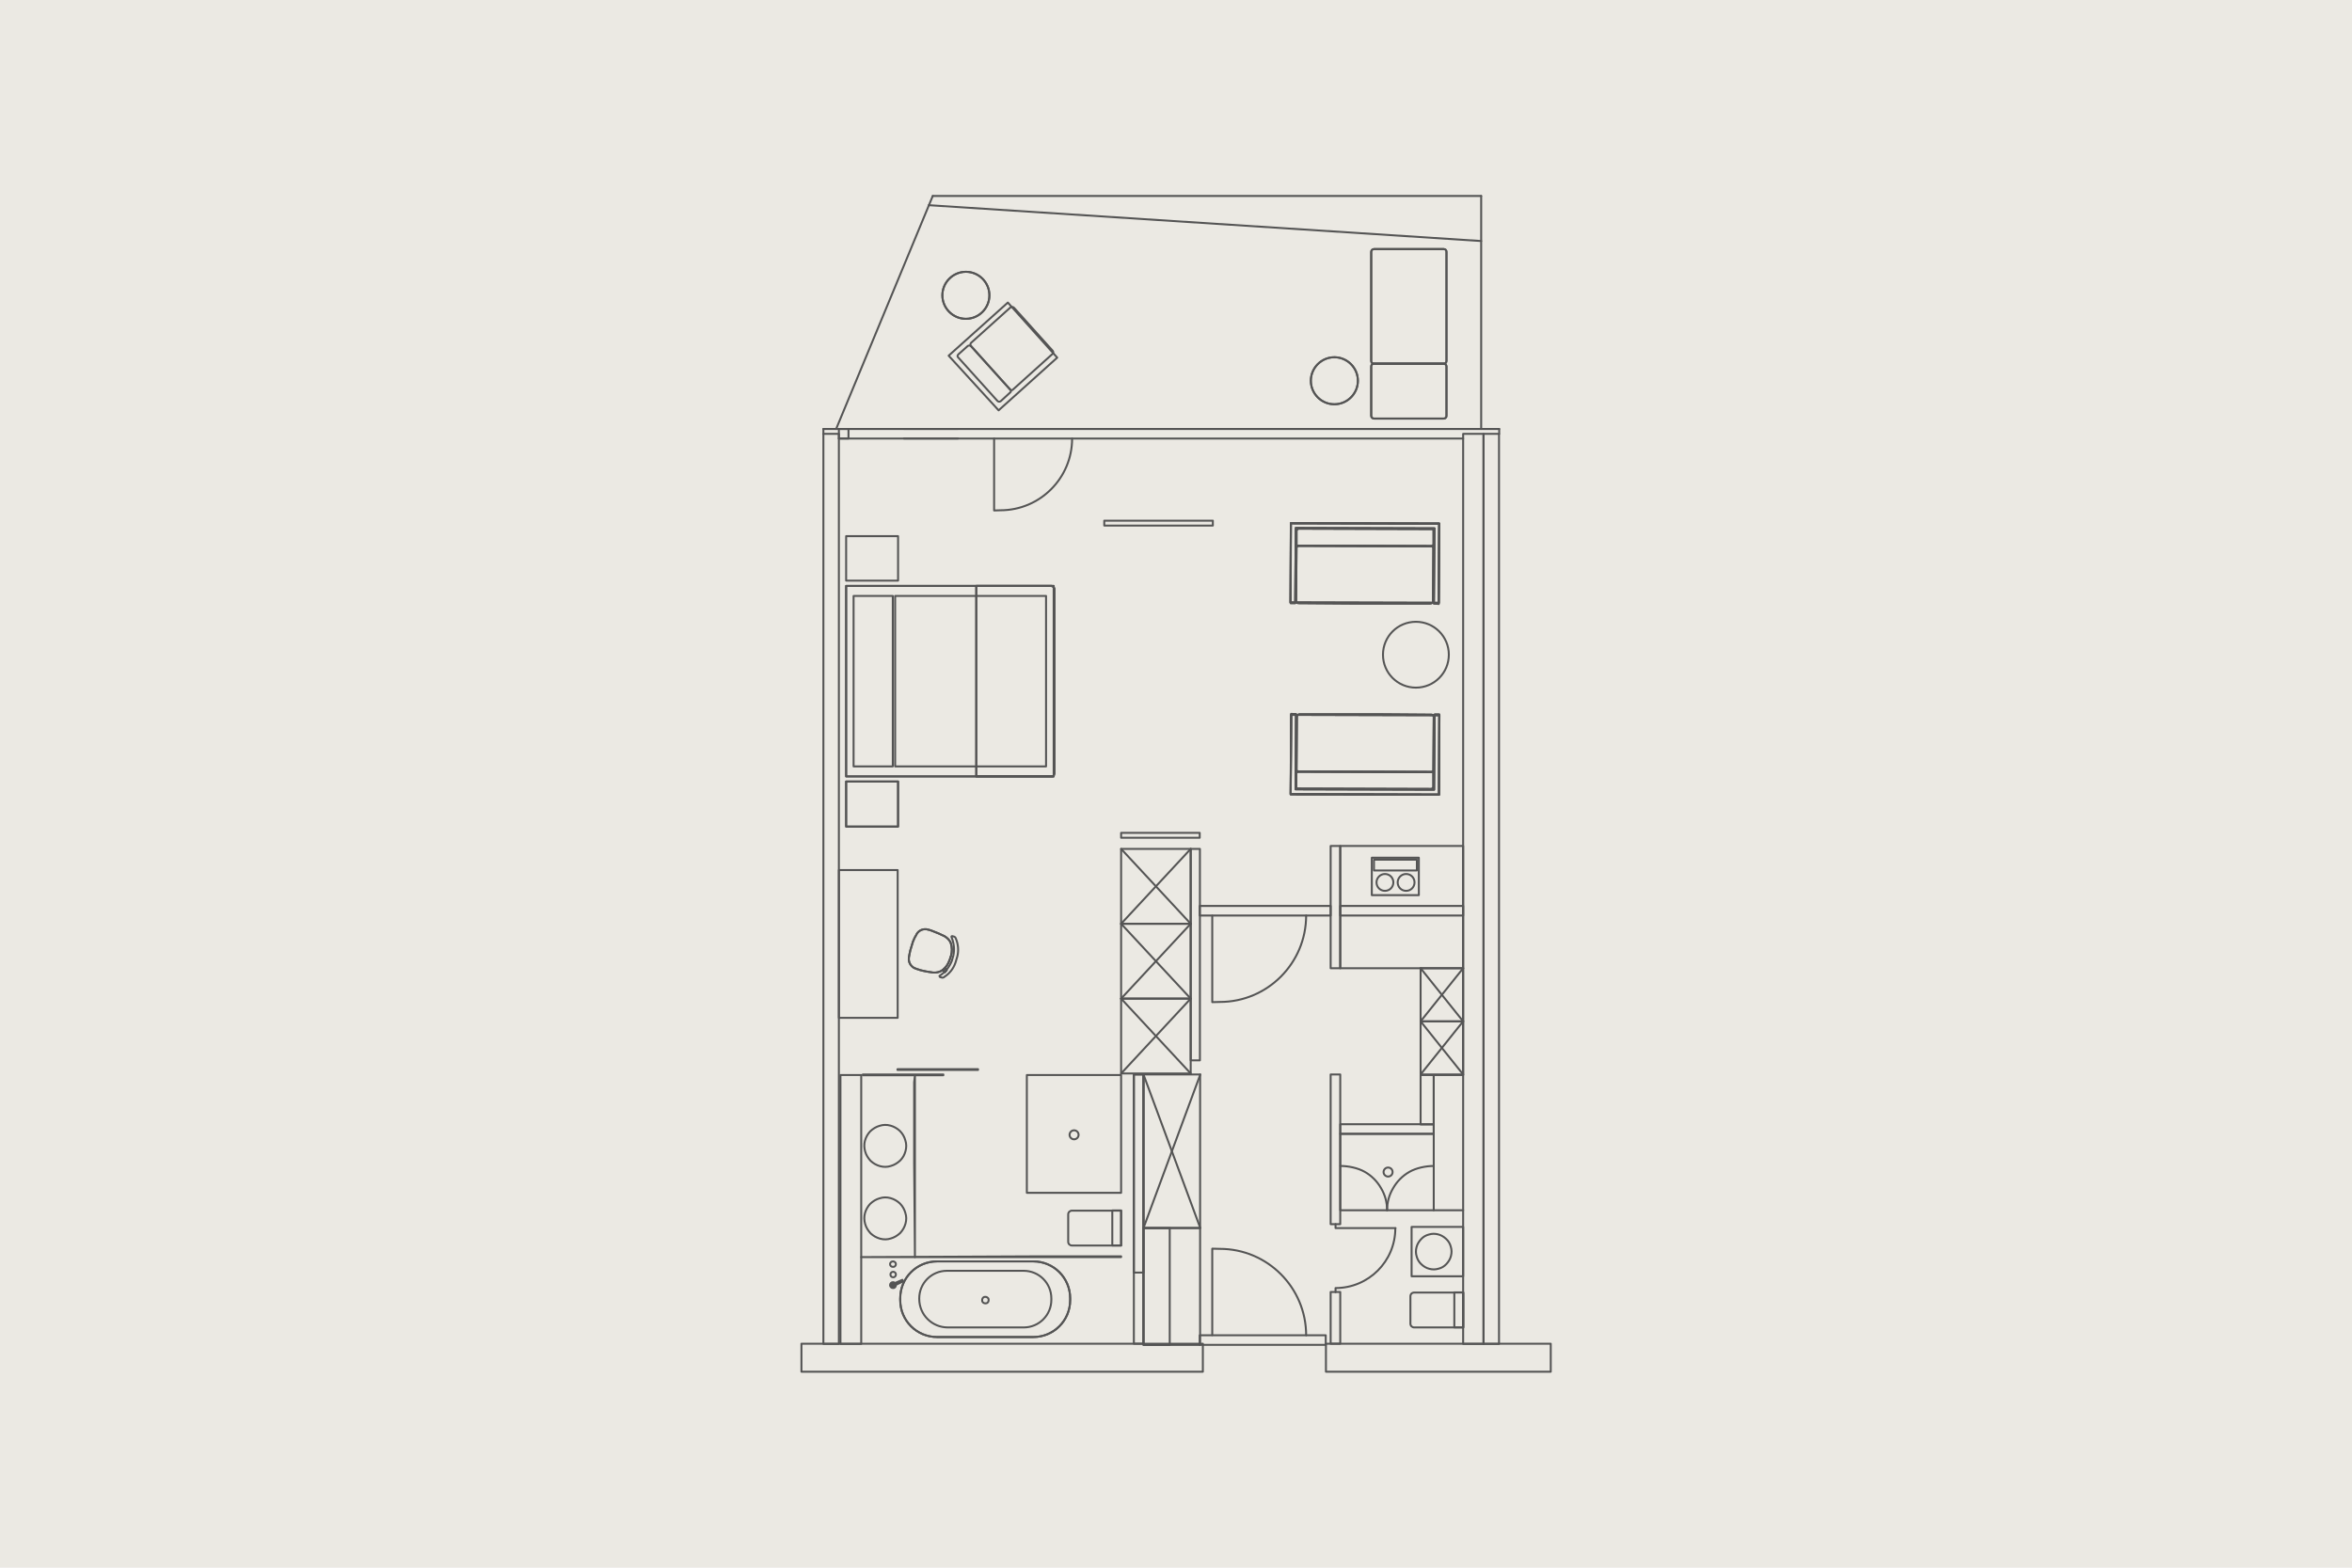 <?xml version="1.0" encoding="utf-8"?>
<!-- Generator: Adobe Illustrator 25.2.3, SVG Export Plug-In . SVG Version: 6.00 Build 0)  -->
<svg version="1.1" id="Ebene_1" xmlns="http://www.w3.org/2000/svg" xmlns:xlink="http://www.w3.org/1999/xlink" x="0px" y="0px"
	 viewBox="0 0 1200 800" style="enable-background:new 0 0 1200 800;" xml:space="preserve">
<style type="text/css">
	.st0{fill:#EBE9E3;}
	.st1{fill:none;stroke:#545454;stroke-linecap:round;stroke-linejoin:round;stroke-miterlimit:3;}
	.st2{fill:#545454;}
</style>
<rect class="st0" width="1200" height="800"/>
<g>
	<rect x="457.9" y="545.6" class="st1" width="41.1" height="0.4"/>
	<polyline class="st1" points="712,626.7 681.4,626.7 681.4,624.7 	"/>
	<path class="st1" d="M711.9,626.8c0,16.9-13.7,30.5-30.5,30.5l0,0v2.1"/>
	<path class="st1" d="M707.7,617.6c0-4-1-7.8-3.1-11.3c-2-3.5-4.8-6.3-8.3-8.3c-3.5-2-8.4-3-12.4-3"/>
	<path class="st1" d="M707.7,617.6c0-4,1-7.8,3.1-11.3c2-3.5,4.8-6.3,8.3-8.3c3.5-2,8.4-3,12.4-3"/>
	<path class="st1" d="M550.3,579.1L550.3,579.1c0-1.3-1.1-2.3-2.3-2.3c-1.3,0-2.3,1.1-2.3,2.3c0,1.3,1.1,2.3,2.3,2.3
		C549.2,581.4,550.3,580.4,550.3,579.1L550.3,579.1"/>
	<line class="st1" x1="475.9" y1="100" x2="755.7" y2="100"/>
	<line class="st1" x1="426.6" y1="218.9" x2="475.9" y2="100"/>
	<line class="st1" x1="473.8" y1="104.7" x2="755.7" y2="123"/>
	<line class="st1" x1="755.7" y1="218.9" x2="755.7" y2="100"/>
	<line class="st1" x1="764.9" y1="218.9" x2="420.1" y2="218.9"/>
	<rect x="420.1" y="221.4" class="st1" width="7.9" height="464.4"/>
	<rect x="756.9" y="221.4" class="st1" width="7.9" height="464.4"/>
	<rect x="676.5" y="685.7" class="st1" width="114.7" height="14.3"/>
	<polygon class="st1" points="613.7,685.7 595.3,685.7 408.9,685.7 408.9,700 613.7,700 	"/>
	<polyline class="st1" points="764.9,221.4 764.9,218.9 420.1,218.9 420.1,221.4 	"/>
	<line class="st1" x1="428" y1="223.8" x2="746.5" y2="223.8"/>
	<rect x="746.5" y="221.4" class="st1" width="10.4" height="464.4"/>
	<rect x="523.9" y="548.6" class="st1" width="48.1" height="60.1"/>
	<path class="st1" d="M708.2,595.8L708.2,595.8c-1.3,0-2.3,1.1-2.3,2.3c0,1.3,1.1,2.3,2.3,2.3c1.3,0,2.3-1,2.3-2.3
		C710.5,596.8,709.5,595.8,708.2,595.8L708.2,595.8"/>
	<rect x="683.8" y="578.6" class="st1" width="47.7" height="39"/>
	<rect x="720.2" y="626.1" class="st1" width="26.3" height="25.2"/>
	<rect x="583.4" y="548.3" class="st1" width="28.9" height="78.3"/>
	<rect x="583.4" y="626.7" class="st1" width="28.9" height="59.6"/>
	<rect x="583.4" y="626.7" class="st1" width="13.4" height="59.6"/>
	<line class="st1" x1="612.4" y1="626.7" x2="583.4" y2="548.3"/>
	<line class="st1" x1="583.4" y1="626.7" x2="612.4" y2="548.3"/>
	<g>
		<rect x="572" y="471.4" class="st1" width="35.5" height="38.2"/>
		<line class="st1" x1="607.5" y1="509.6" x2="572" y2="471.4"/>
		<line class="st1" x1="572" y1="509.6" x2="607.5" y2="471.4"/>
		<rect x="572" y="433.2" class="st1" width="35.5" height="38.2"/>
		<line class="st1" x1="607.5" y1="471.4" x2="572" y2="433.2"/>
		<line class="st1" x1="572" y1="471.4" x2="607.5" y2="433.2"/>
		<rect x="572" y="509.6" class="st1" width="35.5" height="38.2"/>
		<line class="st1" x1="607.5" y1="547.8" x2="572" y2="509.6"/>
		<line class="st1" x1="572" y1="547.8" x2="607.5" y2="509.6"/>
	</g>
	<g>
		<rect x="724.8" y="521.2" class="st1" width="21.7" height="27.1"/>
		<line class="st1" x1="746.5" y1="548.3" x2="724.8" y2="521.2"/>
		<line class="st1" x1="724.8" y1="548.3" x2="746.5" y2="521.2"/>
		<rect x="724.8" y="494.1" class="st1" width="21.7" height="27.1"/>
		<line class="st1" x1="746.5" y1="521.2" x2="724.8" y2="494.1"/>
		<line class="st1" x1="724.8" y1="521.2" x2="746.5" y2="494.1"/>
	</g>
	<line class="st1" x1="488.7" y1="218.9" x2="461.2" y2="218.9"/>
	<line class="st1" x1="461.2" y1="223.8" x2="488.7" y2="223.8"/>
	<rect x="428" y="218.9" class="st1" width="4.9" height="4.9"/>
	<polygon class="st1" points="578.5,548.3 578.5,557.3 578.5,649.4 583.4,649.4 583.4,548.3 	"/>
	<polygon class="st1" points="678.9,548.3 678.9,555.1 678.9,624.7 683.8,624.7 683.8,548.3 	"/>
	<polygon class="st1" points="678.9,431.7 678.9,437.2 678.9,494.1 683.8,494.1 683.8,431.7 	"/>
	<polygon class="st1" points="678.9,659.3 678.9,661.7 678.9,685.7 683.8,685.7 683.8,659.3 	"/>
	<polygon class="st1" points="578.5,548.3 578.5,560.5 578.5,685.7 583.4,685.7 583.4,548.3 	"/>
	<path class="st1" d="M546.9,617.8H572v17.8h-25.1c-1,0-1.9-0.8-1.9-1.9l0,0v-14v0C545,618.6,545.9,617.8,546.9,617.8L546.9,617.8"
		/>
	<rect x="567.5" y="617.7" class="st1" width="4.5" height="17.9"/>
	<path class="st1" d="M721.5,659.6h25.1v17.8h-25.1c-1,0-1.9-0.8-1.9-1.9l0,0v-14v0C719.6,660.4,720.4,659.6,721.5,659.6
		L721.5,659.6"/>
	<rect x="742" y="659.5" class="st1" width="4.5" height="17.9"/>
	<line class="st1" x1="746.5" y1="617.6" x2="731.5" y2="617.6"/>
	<polyline class="st1" points="731.5,578.6 731.5,548.6 746.5,548.6 	"/>
	<rect x="440.2" y="548.3" class="st1" width="41.1" height="0.4"/>
	<polygon class="st1" points="530.9,641.1 572,641.1 572,641.5 439.4,641.5 	"/>
	<polygon class="st1" points="466.4,593.5 466.4,552.3 466.8,548.8 466.8,641.5 	"/>
	<polygon class="st1" points="734.3,267.2 734.1,307.6 658.4,307.4 658.6,267 	"/>
	<polygon class="st1" points="734.3,267.2 734.1,307.6 658.4,307.4 658.6,267 	"/>
	<polygon class="st1" points="658.6,267 658.5,307.8 660.8,307.8 661.1,269.4 731.9,269.6 731.6,308 734,308.2 734.3,267.2 	"/>
	<polygon class="st1" points="658.6,267 658.5,307.8 660.8,307.8 661.1,269.4 731.9,269.6 731.6,308 734,308.2 734.3,267.2 	"/>
	<path class="st1" d="M661.5,279.6l-0.2,27.1c0,0.6,0.5,1.1,1.1,1.1l26.8,0.2l40.5,0c0.8,0,1.5-0.6,1.4-1.4l0.2-26.8l0,0
		c0-0.6-0.5-1.1-1.1-1.1l-64.6-0.2l-3,0C662,278.5,661.5,279,661.5,279.6L661.5,279.6z"/>
	<path class="st1" d="M661.5,279.6l-0.2,27.1c0,0.6,0.5,1.1,1.1,1.1l26.8,0.2l40.5,0c0.8,0,1.5-0.6,1.4-1.4l0.2-26.8l0,0
		c0-0.6-0.5-1.1-1.1-1.1l-64.6-0.2l-3,0C662,278.5,661.5,279,661.5,279.6L661.5,279.6"/>
	<path class="st1" d="M731.4,271.2l0,6.3c0,0.7-0.5,1.2-1.2,1.2l-68-0.2c-0.4,0-0.7-0.3-0.7-0.7l0-6.8c0-0.6,0.5-1.2,1.2-1.2l68,0.2
		c0.4,0,0.7,0.3,0.7,0.7L731.4,271.2z"/>
	<path class="st1" d="M731.4,271.2l0,6.3c0,0.7-0.5,1.2-1.2,1.2l-68-0.2c-0.4,0-0.7-0.3-0.7-0.7l0-6.8c0-0.6,0.5-1.2,1.2-1.2l68,0.2
		c0.4,0,0.7,0.3,0.7,0.7L731.4,271.2"/>
	<g>
		<polygon class="st1" points="658.5,405.3 658.7,364.8 734.4,365 734.2,405.5 		"/>
		<polygon class="st1" points="658.5,405.3 658.7,364.8 734.4,365 734.2,405.5 		"/>
		<polygon class="st1" points="734.2,405.5 734.3,364.6 732,364.6 731.7,403 661,402.8 661.2,364.4 658.8,364.3 658.5,405.3 		"/>
		<polygon class="st1" points="734.2,405.5 734.3,364.6 732,364.6 731.7,403 661,402.8 661.2,364.4 658.8,364.3 658.5,405.3 		"/>
		<path class="st1" d="M731.3,392.9l0.2-27.1c0-0.6-0.5-1.1-1.1-1.1l-26.8-0.2l-40.5,0c-0.8,0-1.5,0.6-1.4,1.4l-0.2,26.8l0,0
			c0,0.6,0.5,1.1,1.1,1.1l64.6,0.2l3,0C730.8,394,731.3,393.5,731.3,392.9L731.3,392.9z"/>
		<path class="st1" d="M731.3,392.9l0.2-27.1c0-0.6-0.5-1.1-1.1-1.1l-26.8-0.2l-40.5,0c-0.8,0-1.5,0.6-1.4,1.4l-0.2,26.8l0,0
			c0,0.6,0.5,1.1,1.1,1.1l64.6,0.2l3,0C730.8,394,731.3,393.5,731.3,392.9L731.3,392.9"/>
		<path class="st1" d="M661.4,401.2l0-6.3c0-0.7,0.5-1.2,1.2-1.2l68,0.2c0.4,0,0.7,0.3,0.7,0.7l0,6.8c0,0.6-0.5,1.2-1.2,1.2l-68-0.2
			c-0.4,0-0.7-0.3-0.7-0.7L661.4,401.2z"/>
		<path class="st1" d="M661.4,401.2l0-6.3c0-0.7,0.5-1.2,1.2-1.2l68,0.2c0.4,0,0.7,0.3,0.7,0.7l0,6.8c0,0.6-0.5,1.2-1.2,1.2l-68-0.2
			c-0.4,0-0.7-0.3-0.7-0.7L661.4,401.2"/>
	</g>
	<path class="st1" d="M692.8,194.3L692.8,194.3c0-6.6-5.4-12-12-12c-6.6,0-12,5.4-12,12c0,6.6,5.4,12,12,12
		C687.4,206.3,692.8,200.9,692.8,194.3L692.8,194.3"/>
	<path class="st1" d="M692.8,194.3L692.8,194.3c0-6.6-5.4-12-12-12c-6.6,0-12,5.4-12,12c0,6.6,5.4,12,12,12
		C687.4,206.3,692.8,200.9,692.8,194.3L692.8,194.3"/>
	<path class="st1" d="M736.6,185.6H701c-0.8,0-1.4-0.6-1.4-1.4l0,0v-49.6v-6.1c0-0.8,0.7-1.4,1.4-1.4l0,0h35.6
		c0.8,0,1.4,0.6,1.4,1.4v49.6v6.1C738,185,737.4,185.6,736.6,185.6L736.6,185.6z"/>
	<path class="st1" d="M736.6,185.6H701c-0.8,0-1.4-0.6-1.4-1.4l0,0v-49.6v-6.1c0-0.8,0.7-1.4,1.4-1.4l0,0h35.6
		c0.8,0,1.4,0.6,1.4,1.4v49.6v6.1C738,185,737.4,185.6,736.6,185.6L736.6,185.6"/>
	<path class="st1" d="M736.6,185.6H701c-0.8,0-1.4,0.6-1.4,1.4v23v2.2c0,0.8,0.7,1.4,1.4,1.4l0,0h35.6c0.8,0,1.4-0.6,1.4-1.4l0,0
		v-23v-2.2C738,186.3,737.4,185.6,736.6,185.6L736.6,185.6z"/>
	<path class="st1" d="M736.6,185.6H701c-0.8,0-1.4,0.6-1.4,1.4v23v2.2c0,0.8,0.7,1.4,1.4,1.4l0,0h35.6c0.8,0,1.4-0.6,1.4-1.4l0,0
		v-23v-2.2C738,186.3,737.4,185.6,736.6,185.6L736.6,185.6"/>
	<polygon class="st1" points="484,181.5 514.2,154.4 539.4,182.5 509.5,209.4 	"/>
	<path class="st1" d="M516.8,198.8l20.2-18.2c0.5-0.4,0.5-1.1,0.1-1.6l0,0l-17.9-19.9l-1.8-2c-0.5-0.6-1.4-0.6-2-0.1l0,0l-19.9,17.9
		c-0.5,0.4-0.5,1.1-0.1,1.6l17.9,19.9l2,2.2C515.7,199.2,516.4,199.3,516.8,198.8L516.8,198.8L516.8,198.8"/>
	<path class="st1" d="M489,180.8l4.7-4.2c0.5-0.4,1.2-0.4,1.7,0.1l0,0l20.2,22.4c0.3,0.3,0.2,0.7,0,1l0,0l-5,4.6
		c-0.5,0.4-1.2,0.4-1.7-0.1l-20.2-22.4c-0.2-0.3-0.2-0.7,0-1L489,180.8z"/>
	<path class="st1" d="M504.8,150.7L504.8,150.7c0-6.6-5.4-12-12-12c-6.6,0-12,5.4-12,12c0,6.6,5.4,12,12,12
		C499.4,162.7,504.8,157.3,504.8,150.7L504.8,150.7"/>
	<path class="st1" d="M504.8,150.7L504.8,150.7c0-6.6-5.4-12-12-12c-6.6,0-12,5.4-12,12c0,6.6,5.4,12,12,12
		C499.4,162.7,504.8,157.3,504.8,150.7L504.8,150.7"/>
	<path class="st1" d="M739.2,334.1L739.2,334.1c0-9.3-7.5-16.8-16.8-16.8c-9.3,0-16.8,7.5-16.8,16.8c0,9.3,7.5,16.8,16.8,16.8
		C731.7,350.9,739.2,343.4,739.2,334.1L739.2,334.1"/>
	<rect x="563.4" y="265.7" class="st1" width="55.4" height="2.5"/>
	<rect x="572" y="425" class="st1" width="40.1" height="2.5"/>
	<rect x="431.7" y="299" class="st1" width="105.9" height="97.2"/>
	<rect x="431.7" y="299" class="st1" width="105.9" height="97.2"/>
	<rect x="431.7" y="273.6" class="st1" width="26.5" height="22.7"/>
	<rect x="431.7" y="398.8" class="st1" width="26.5" height="23"/>
	<rect x="431.7" y="398.8" class="st1" width="26.5" height="23"/>
	<rect x="456.7" y="304.1" class="st1" width="77" height="87"/>
	<rect x="435.5" y="304.1" class="st1" width="20" height="87"/>
	<polygon class="st1" points="498.1,299 536.6,299 536.8,299.2 537.2,299.2 537.4,299.5 537.6,299.7 537.8,300 537.8,300.2 
		538,300.4 538,300.9 538,394.5 538,394.7 537.8,395.2 537.8,395.4 537.6,395.7 537.4,395.9 537.2,396.2 536.8,396.2 536.6,396.2 
		498.1,396.2 	"/>
	<polygon class="st1" points="498.1,299 536.6,299 536.8,299.2 537.2,299.2 537.4,299.5 537.6,299.7 537.8,300 537.8,300.2 
		538,300.4 538,300.9 538,394.5 538,394.7 537.8,395.2 537.8,395.4 537.6,395.7 537.4,395.9 537.2,396.2 536.8,396.2 536.6,396.2 
		498.1,396.2 	"/>
	<path class="st1" d="M546,662.5v1l0,0c0,10.4-8.4,18.8-18.8,18.8l0,0h-49.1c-10.4,0-18.8-8.4-18.8-18.8l0,0v-1
		c0-10.4,8.4-18.8,18.8-18.8l0,0h49.1C537.6,643.7,546,652.1,546,662.5L546,662.5z"/>
	<path class="st1" d="M546,662.5v1c0,10.4-8.4,18.8-18.8,18.8l0,0h-49.1c-10.4,0-18.8-8.4-18.8-18.8l0,0v-1l0,0
		c0-10.4,8.4-18.8,18.8-18.8l0,0h49.1C537.6,643.7,546,652.1,546,662.5L546,662.5L546,662.5"/>
	<path class="st1" d="M504.1,662.4c0.2,0.2,0.3,0.5,0.3,0.8c0,0.3,0,0.6-0.1,0.9c-0.1,0.3-0.3,0.5-0.5,0.7c-0.2,0.2-0.5,0.3-0.8,0.3
		c-0.3,0-0.6,0-0.9-0.1c-0.3-0.1-0.5-0.3-0.7-0.5c-0.2-0.2-0.3-0.5-0.3-0.8c0-0.3,0-0.6,0.1-0.9c0.1-0.3,0.3-0.5,0.5-0.7
		c0.2-0.2,0.5-0.3,0.8-0.3c0.3,0,0.6,0,0.9,0.1C503.6,662,503.9,662.2,504.1,662.4"/>
	<path class="st1" d="M536.4,662.6v0.7c0,7.8-6.3,14.1-14.1,14.1l0,0h-38.7c-8.1,0-14.6-6.5-14.6-14.6l0,0v-0.2
		c0-7.8,6.3-14.1,14.1-14.1l0,0h38.7h0.5C530.1,648.5,536.4,654.8,536.4,662.6L536.4,662.6"/>
	<path class="st1" d="M457.1,645.1L457.1,645.1c0-0.8-0.7-1.4-1.5-1.4c-0.8,0-1.5,0.6-1.5,1.4c0,0.8,0.7,1.4,1.5,1.4
		C456.4,646.6,457.1,645.9,457.1,645.1L457.1,645.1"/>
	<path class="st1" d="M457.1,650.4L457.1,650.4c0-0.8-0.6-1.4-1.4-1.4c-0.8,0-1.4,0.6-1.4,1.4c0,0.8,0.6,1.4,1.4,1.4
		C456.4,651.9,457.1,651.2,457.1,650.4L457.1,650.4"/>
	<path class="st1" d="M457.1,655.8L457.1,655.8c0-0.8-0.7-1.5-1.5-1.5c-0.8,0-1.5,0.7-1.5,1.5c0,0.8,0.7,1.5,1.5,1.5
		C456.4,657.4,457.1,656.7,457.1,655.8L457.1,655.8"/>
	<path class="st2" d="M457.1,655.8L457.1,655.8c0-0.8-0.7-1.5-1.5-1.5c-0.8,0-1.5,0.7-1.5,1.5c0,0.8,0.7,1.5,1.5,1.5
		C456.4,657.4,457.1,656.7,457.1,655.8L457.1,655.8"/>
	<polygon class="st1" points="455.7,656.3 455.3,655.3 460.4,653.1 460.8,653.9 	"/>
	<polygon class="st2" points="455.7,656.3 455.3,655.3 460.4,653.1 460.8,653.9 	"/>
	<path class="st1" d="M456.1,655.8L456.1,655.8c0-0.3-0.2-0.5-0.5-0.5c-0.3,0-0.5,0.2-0.5,0.5c0,0.3,0.2,0.5,0.5,0.5
		C455.8,656.3,456.1,656.1,456.1,655.8L456.1,655.8"/>
	<path class="st1" d="M456.1,655.8L456.1,655.8c0-0.3-0.2-0.5-0.5-0.5c-0.3,0-0.5,0.2-0.5,0.5c0,0.3,0.2,0.5,0.5,0.5
		C455.8,656.3,456.1,656.1,456.1,655.8L456.1,655.8"/>
	<rect x="428.8" y="548.6" class="st1" width="10.6" height="137.2"/>
	<path class="st1" d="M462,624.4c0.5-1.8,0.5-3.7-0.1-5.5c-0.5-1.8-1.4-3.4-2.8-4.8c-1.4-1.3-3-2.2-4.8-2.7
		c-1.8-0.5-3.7-0.5-5.5,0.1c-1.8,0.5-3.4,1.5-4.8,2.8c-1.3,1.4-2.2,3-2.7,4.8c-0.5,1.9-0.4,3.7,0.1,5.5c0.5,1.8,1.5,3.4,2.8,4.8
		c1.4,1.3,3,2.2,4.8,2.7c1.8,0.5,3.7,0.5,5.5-0.1c1.8-0.5,3.4-1.5,4.8-2.8C460.6,627.8,461.5,626.2,462,624.4z"/>
	<path class="st1" d="M462,587.4c0.5-1.8,0.5-3.7-0.1-5.5c-0.5-1.8-1.4-3.4-2.8-4.8c-1.4-1.3-3-2.2-4.8-2.7
		c-1.8-0.5-3.7-0.5-5.5,0.1c-1.8,0.5-3.4,1.5-4.8,2.8c-1.3,1.4-2.2,3-2.7,4.8c-0.5,1.9-0.4,3.7,0.1,5.5c0.5,1.8,1.5,3.4,2.8,4.8
		c1.4,1.3,3,2.2,4.8,2.7c1.8,0.5,3.7,0.5,5.5-0.1c1.8-0.5,3.4-1.5,4.8-2.8C460.6,590.9,461.5,589.3,462,587.4z"/>
	<path class="st1" d="M740.3,640.9c0.4-1.6,0.4-3.1-0.1-4.7c-0.4-1.6-1.2-2.9-2.4-4c-1.2-1.1-2.5-1.9-4.1-2.3
		c-1.6-0.4-3.1-0.4-4.7,0.1c-1.6,0.4-2.9,1.2-4,2.4c-1.1,1.2-1.9,2.5-2.3,4.1c-0.4,1.6-0.4,3.1,0.1,4.7c0.4,1.5,1.2,2.9,2.4,4
		c1.2,1.1,2.5,1.9,4.1,2.3c1.6,0.4,3.1,0.4,4.7-0.1c1.6-0.4,2.9-1.2,4-2.4C739.1,643.8,739.9,642.5,740.3,640.9z"/>
	<path class="st1" d="M465.8,480.5l-1.4,4.6l0,0.1c-0.3,1.2-0.5,2.3-0.7,3.5l0,0.1l0,0.2c-0.2,2,0.9,3.9,2.6,4.9l0.2,0.1h0v0
		l1.3,0.5l1.3,0.4h0l0,0l0.2,0.1c2.2,0.6,4.5,1,6.7,1.3l0.2,0l0,0h0l0.1,0c1.5,0.1,2.9-0.2,4.2-1l0.1-0.1l0.2-0.1
		c1.8-1.3,3-3.2,3.7-5.3l0.1-0.2l0,0l0,0l0.5-1.6l0,0l0,0l0.1-0.2c0.6-2.1,0.6-4.4-0.1-6.5l-0.1-0.2L485,481
		c-0.6-1.3-1.7-2.4-2.9-3.1l-0.1-0.1h0l0,0l-0.2-0.1c-2-1-4.1-1.9-6.3-2.7l-0.2-0.1h0l0,0l-1.3-0.4l-1.3-0.3h0h0l-0.2,0
		c-2-0.2-3.9,0.8-4.9,2.6l-0.1,0.2l0,0.1C466.7,478.3,466.3,479.3,465.8,480.5L465.8,480.5z"/>
	<path class="st1" d="M465.8,480.5l-1.4,4.6l0,0.1c-0.3,1.2-0.5,2.3-0.7,3.5l0,0.1l0,0.2c-0.2,2,0.9,3.9,2.6,4.9l0.2,0.1h0v0
		l1.3,0.5l1.3,0.4h0l0,0l0.2,0.1c2.2,0.6,4.5,1,6.7,1.3l0.2,0l0,0h0l0.1,0c1.5,0.1,2.9-0.2,4.2-1l0.1-0.1l0.2-0.1
		c1.8-1.3,3-3.2,3.7-5.3l0.1-0.2l0,0l0,0l0.5-1.6l0,0l0,0l0.1-0.2c0.6-2.1,0.6-4.4-0.1-6.5l-0.1-0.2L485,481
		c-0.6-1.3-1.7-2.4-2.9-3.1l-0.1-0.1h0l0,0l-0.2-0.1c-2-1-4.1-1.9-6.3-2.7l-0.2-0.1h0l0,0l-1.3-0.4l-1.3-0.3h0h0l-0.2,0
		c-2-0.2-3.9,0.8-4.9,2.6l-0.1,0.2l0,0.1C466.7,478.3,466.3,479.3,465.8,480.5L465.8,480.5"/>
	<path class="st1" d="M479.5,498.3l0.1,0.3l1.1,0.3l0,0h0c0.3,0,0.6,0,0.9-0.2l0,0l0.2-0.2c2.7-1.7,4.7-4.3,5.7-7.3l0.1-0.3l0.7-2.4
		l0.1-0.3c0.8-3.1,0.5-6.3-0.7-9.2l-0.1-0.3l0,0c-0.1-0.3-0.4-0.5-0.7-0.7l0,0l0,0l-1.1-0.3l-0.3,0.1l-0.1,0.2l0.1,0.3
		c1.2,3,1.6,6.2,0.9,9.4l-0.1,0.3l-0.7,2.4l-0.1,0.2c-1.2,3-3.3,5.5-6,7.3l-0.2,0.2L479.5,498.3z"/>
	<polygon class="st1" points="481.1,495.1 481.6,494.6 482.1,494.1 483,495.1 483,495.1 482.5,495.6 482.1,496.1 482,496.1 	"/>
	<polyline class="st1" points="481.1,495.1 481.6,494.6 482.1,494.1 483,495.1 483,495.1 482.5,495.6 482.1,496.1 482,496.1 
		481.1,495.1 	"/>
	<rect x="428" y="444" class="st1" width="30" height="75.4"/>
	<rect x="612.1" y="462.3" class="st1" width="66.8" height="4.9"/>
	<rect x="683.8" y="462.3" class="st1" width="62.7" height="4.9"/>
	<rect x="683.8" y="573.7" class="st1" width="47.7" height="4.9"/>
	<rect x="724.8" y="548.6" class="st1" width="6.7" height="25.2"/>
	<rect x="683.8" y="431.7" class="st1" width="62.7" height="62.4"/>
	<path class="st1" d="M666.4,467.2L666.4,467.2c0,24.3-19.7,44.1-44,44.1l0,0l-3.9,0.1v-44.1"/>
	<rect x="612.1" y="681.4" class="st1" width="64.3" height="4.9"/>
	<path class="st1" d="M666.4,681.4L666.4,681.4c0-24.3-19.7-44.1-44-44.1l0,0l-3.9-0.1v44.1"/>
	<path class="st1" d="M547,223.8L547,223.8c0,20.2-16.4,36.6-36.6,36.6l0,0l-3.2,0.1v-36.7"/>
	<rect x="607.5" y="433.2" class="st1" width="4.7" height="107.9"/>
	<g>
		<rect x="699.9" y="437.7" class="st1" width="24" height="19.1"/>
		<rect x="701" y="438.7" class="st1" width="21.9" height="5.5"/>
		<path class="st1" d="M717.4,446c2.4,0,4.3,1.9,4.3,4.3c0,2.4-1.9,4.3-4.3,4.3c-2.4,0-4.3-1.9-4.3-4.3C713.1,448,715,446,717.4,446
			z"/>
		<path class="st1" d="M706.6,446c2.4,0,4.3,1.9,4.3,4.3c0,2.4-1.9,4.3-4.3,4.3c-2.4,0-4.3-1.9-4.3-4.3
			C702.3,448,704.2,446,706.6,446z"/>
	</g>
</g>
</svg>

